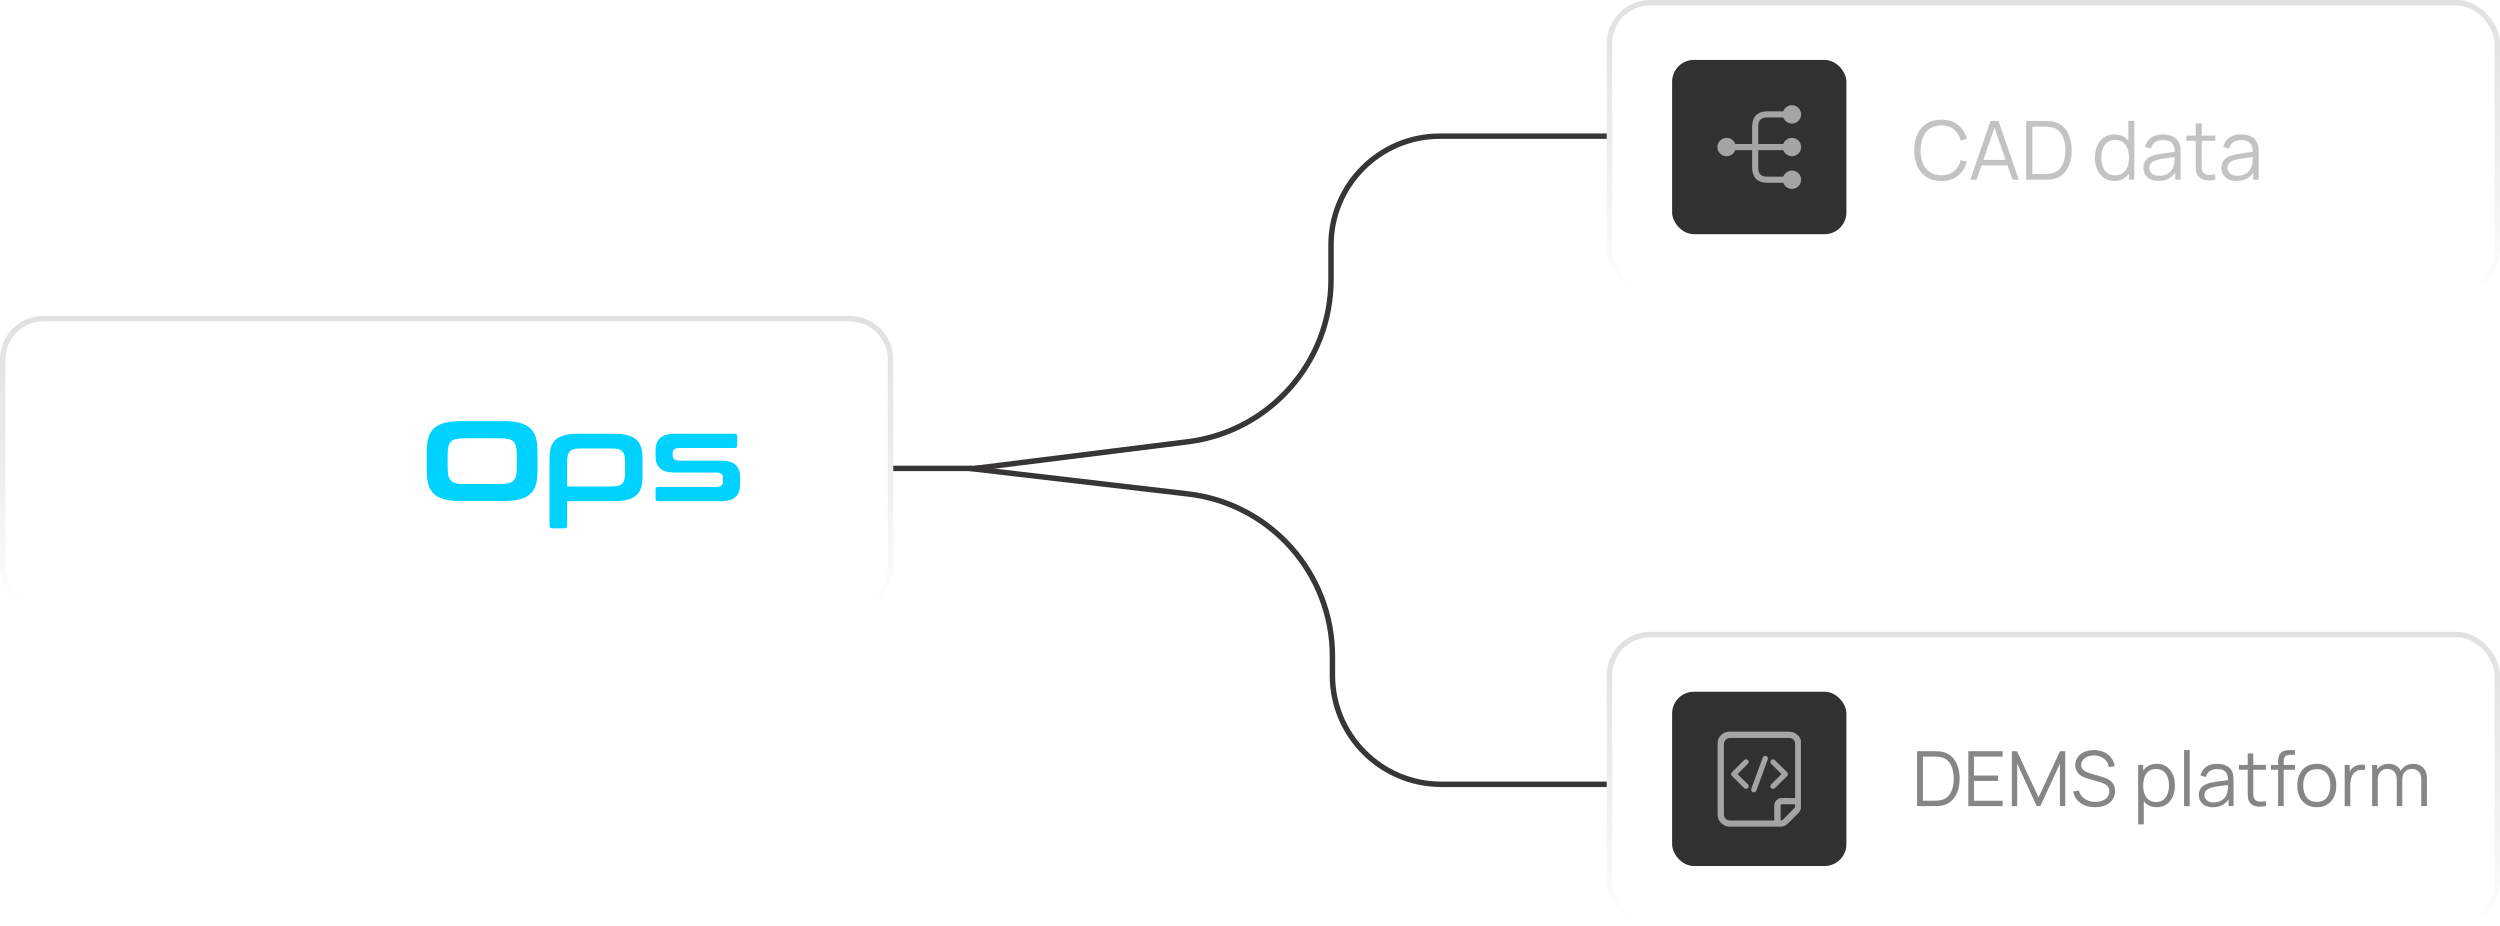 <svg width="459" height="170" viewBox="0 0 459 170" fill="none" xmlns="http://www.w3.org/2000/svg">
<path d="M179 86L218.099 81.106C233.109 79.227 244.373 66.466 244.373 51.338V45C244.373 33.954 253.327 25 264.373 25H295" stroke="#373536"/>
<path d="M178 86L218.114 90.684C233.233 92.449 244.634 105.259 244.634 120.481V124C244.634 135.046 253.589 144 264.634 144H295" stroke="#373536"/>
<path d="M164 86L182 86" stroke="#373536"/>
<g filter="url(#filter0_b_6958_16896)">
<path d="M0 66C0 61.582 3.582 58 8 58H156C160.418 58 164 61.582 164 66V104C164 108.418 160.418 112 156 112H8C3.582 112 0 108.418 0 104V66Z" fill="white" fill-opacity="0.02"/>
<path d="M0.5 66C0.5 61.858 3.858 58.5 8 58.5H156C160.142 58.5 163.5 61.858 163.5 66V104C163.5 108.142 160.142 111.5 156 111.5H8C3.858 111.5 0.5 108.142 0.5 104V66Z" stroke="url(#paint0_linear_6958_16896)" stroke-opacity="0.28"/>
</g>
<path d="M106.27 79.634H112.593C116.658 79.634 117.968 80.942 117.968 84.212V87.46C117.968 90.73 116.658 92.016 112.593 92.016H104.124V96.504C104.124 96.842 103.966 97 103.628 97H101.414C101.076 97 100.895 96.842 100.895 96.504V84.212C100.895 80.942 102.205 79.634 106.27 79.634ZM104.124 84.821V89.309H112.277C114.242 89.309 114.761 88.746 114.761 86.829V84.821C114.761 82.927 114.242 82.341 112.277 82.341H106.586C104.644 82.341 104.124 82.927 104.124 84.821Z" fill="#00D2FF"/>
<path d="M123.909 79.634H134.93C135.201 79.634 135.337 79.769 135.337 80.04V81.844C135.337 82.115 135.201 82.25 134.93 82.25H124.745C123.819 82.25 123.503 82.611 123.503 83.265V83.603C123.503 84.212 123.819 84.573 124.745 84.573H132.356C134.885 84.573 135.879 85.656 135.879 87.595V88.858C135.879 90.843 134.998 92.016 132.333 92.016H120.77C120.499 92.016 120.364 91.88 120.364 91.61V89.806C120.364 89.535 120.499 89.4 120.77 89.4H131.475C132.401 89.4 132.739 89.084 132.739 88.317V87.708C132.739 87.122 132.401 86.761 131.475 86.761H123.887C121.357 86.761 120.364 85.701 120.364 83.716V82.724C120.364 80.852 121.245 79.634 123.909 79.634Z" fill="#00D2FF"/>
<path d="M84.734 77.317H92.309C97.127 77.317 98.68 78.868 98.68 82.743V86.593C98.68 90.468 97.127 91.992 92.309 91.992H84.734C79.916 91.992 78.364 90.468 78.364 86.593V82.743C78.364 78.868 79.916 77.317 84.734 77.317ZM82.192 83.385V85.924C82.192 88.17 82.808 88.865 85.109 88.865H91.935C94.263 88.865 94.879 88.17 94.879 85.924V83.385C94.879 81.139 94.263 80.471 91.935 80.471H85.109C82.808 80.471 82.192 81.139 82.192 83.385Z" fill="#00D2FF"/>
<path d="M37.67 79.578H39.883C40.222 79.578 40.38 79.759 40.38 80.097V91.464C40.38 91.802 40.222 91.96 39.883 91.96H37.67C37.332 91.96 37.173 91.802 37.173 91.464V80.097C37.173 79.759 37.332 79.578 37.67 79.578ZM37.67 75H39.883C40.222 75 40.38 75.158 40.38 75.496V77.639C40.38 77.977 40.222 78.157 39.883 78.157H37.67C37.332 78.157 37.151 77.977 37.151 77.639V75.496C37.151 75.158 37.332 75 37.67 75Z" fill="white"/>
<path d="M42.493 79.578H45.09C45.361 79.578 45.519 79.668 45.632 79.894L50.939 89.208C51.007 89.321 51.074 89.344 51.187 89.344H51.278C51.391 89.344 51.458 89.321 51.526 89.208L56.856 79.894C56.969 79.691 57.104 79.578 57.398 79.578H59.904C60.221 79.578 60.356 79.849 60.198 80.142L54.01 90.945C53.581 91.689 53.129 91.96 52.113 91.96H50.261C49.268 91.96 48.816 91.689 48.387 90.945L42.199 80.142C42.041 79.849 42.176 79.578 42.493 79.578Z" fill="white"/>
<path d="M65.627 79.578H72.244C75.338 79.578 76.151 80.548 76.151 83.277V85.419C76.151 86.389 75.744 86.705 74.864 86.705H63.459V87.246C63.459 88.667 63.978 89.253 65.943 89.253H75.361C75.632 89.253 75.767 89.389 75.767 89.659V91.554C75.767 91.824 75.632 91.96 75.361 91.96H65.627C61.562 91.96 60.252 90.674 60.252 87.404V84.156C60.252 80.886 61.562 79.578 65.627 79.578ZM63.459 84.089V84.698H72.605C72.876 84.698 72.989 84.607 72.989 84.314V83.367C72.989 82.442 72.65 82.082 71.612 82.082H65.943C63.978 82.082 63.459 82.645 63.459 84.089Z" fill="white"/>
<path d="M33.698 89.266C33.295 89.275 32.892 89.232 32.5 89.14C32.216 89.08 31.954 88.944 31.741 88.747C31.538 88.527 31.402 88.254 31.349 87.96C31.269 87.572 31.232 87.176 31.239 86.779V75.505C31.249 75.437 31.242 75.367 31.221 75.302C31.199 75.236 31.162 75.177 31.113 75.128C31.064 75.079 31.005 75.043 30.939 75.022C30.873 75 30.804 74.995 30.736 75.005H28.52C28.174 75.005 28.002 75.171 28.002 75.505V87.385C27.987 88.094 28.078 88.801 28.273 89.483C28.434 90.03 28.743 90.523 29.164 90.907C29.641 91.308 30.207 91.587 30.814 91.722C31.656 91.912 32.517 91.999 33.38 91.981H33.698C33.751 91.987 33.804 91.981 33.855 91.963C33.905 91.945 33.95 91.916 33.988 91.879C34.026 91.841 34.054 91.795 34.072 91.745C34.09 91.695 34.096 91.641 34.091 91.588V89.672C34.098 89.618 34.093 89.563 34.076 89.511C34.059 89.459 34.031 89.412 33.993 89.373C33.955 89.334 33.909 89.304 33.858 89.285C33.806 89.267 33.752 89.26 33.698 89.266Z" fill="white"/>
<g filter="url(#filter1_b_6958_16896)">
<rect x="295" width="164" height="54" rx="8" fill="white" fill-opacity="0.02"/>
<rect x="295.5" y="0.5" width="163" height="53" rx="7.5" stroke="url(#paint1_linear_6958_16896)" stroke-opacity="0.28"/>
</g>
<rect x="307" y="11" width="32" height="32" rx="4" fill="#323131"/>
<path d="M329 28.688C329.932 28.688 330.688 27.932 330.688 27C330.688 26.068 329.932 25.312 329 25.312C328.068 25.312 327.312 26.068 327.312 27C327.312 27.932 328.068 28.688 329 28.688Z" fill="#A4A4A4"/>
<path d="M329 22.688C329.932 22.688 330.688 21.932 330.688 21C330.688 20.068 329.932 19.312 329 19.312C328.068 19.312 327.312 20.068 327.312 21C327.312 21.932 328.068 22.688 329 22.688Z" fill="#A4A4A4"/>
<path d="M329 34.688C329.932 34.688 330.688 33.932 330.688 33C330.688 32.068 329.932 31.312 329 31.312C328.068 31.312 327.312 32.068 327.312 33C327.312 33.932 328.068 34.688 329 34.688Z" fill="#A4A4A4"/>
<path d="M317 28.688C317.932 28.688 318.688 27.932 318.688 27C318.688 26.068 317.932 25.312 317 25.312C316.068 25.312 315.312 26.068 315.312 27C315.312 27.932 316.068 28.688 317 28.688Z" fill="#A4A4A4"/>
<path d="M328.25 27.562C328.557 27.562 328.812 27.308 328.812 27C328.812 26.692 328.557 26.438 328.25 26.438H322.812V23.25C322.812 22.065 323.315 21.562 324.5 21.562H328.25C328.557 21.562 328.812 21.308 328.812 21C328.812 20.692 328.557 20.438 328.25 20.438H324.5C322.685 20.438 321.687 21.435 321.687 23.25V26.438H317.75C317.442 26.438 317.188 26.692 317.188 27C317.188 27.308 317.442 27.562 317.75 27.562H321.687V30.75C321.687 32.565 322.685 33.562 324.5 33.562H328.25C328.557 33.562 328.812 33.307 328.812 33C328.812 32.693 328.557 32.438 328.25 32.438H324.5C323.315 32.438 322.812 31.935 322.812 30.75V27.562H328.25Z" fill="#A4A4A4"/>
<path d="M356.423 33.225C355.348 33.225 354.44 32.987 353.7 32.513C352.96 32.032 352.4 31.37 352.02 30.525C351.64 29.68 351.45 28.705 351.45 27.6C351.45 26.495 351.64 25.52 352.02 24.675C352.4 23.83 352.96 23.17 353.7 22.695C354.44 22.215 355.348 21.975 356.423 21.975C357.678 21.975 358.703 22.297 359.498 22.942C360.293 23.582 360.838 24.442 361.133 25.523L360.008 25.815C359.778 24.96 359.365 24.282 358.77 23.782C358.175 23.282 357.393 23.032 356.423 23.032C355.578 23.032 354.875 23.225 354.315 23.61C353.755 23.995 353.333 24.532 353.048 25.223C352.768 25.907 352.623 26.7 352.613 27.6C352.608 28.5 352.745 29.293 353.025 29.977C353.31 30.663 353.735 31.2 354.3 31.59C354.87 31.975 355.578 32.167 356.423 32.167C357.393 32.167 358.175 31.918 358.77 31.418C359.365 30.913 359.778 30.235 360.008 29.385L361.133 29.677C360.838 30.758 360.293 31.62 359.498 32.265C358.703 32.905 357.678 33.225 356.423 33.225ZM361.744 33L365.464 22.2H366.927L370.647 33H369.499L365.967 22.815H366.402L362.892 33H361.744ZM363.402 30.383V29.348H368.982V30.383H363.402ZM372.001 33V22.2H375.279C375.394 22.2 375.589 22.203 375.864 22.207C376.144 22.212 376.411 22.233 376.666 22.267C377.486 22.383 378.171 22.688 378.721 23.183C379.271 23.677 379.684 24.308 379.959 25.073C380.234 25.837 380.371 26.68 380.371 27.6C380.371 28.52 380.234 29.363 379.959 30.128C379.684 30.892 379.271 31.523 378.721 32.017C378.171 32.513 377.486 32.818 376.666 32.932C376.416 32.962 376.149 32.983 375.864 32.992C375.579 32.998 375.384 33 375.279 33H372.001ZM373.141 31.942H375.279C375.484 31.942 375.704 31.938 375.939 31.927C376.179 31.913 376.384 31.887 376.554 31.852C377.184 31.742 377.691 31.488 378.076 31.087C378.466 30.688 378.751 30.188 378.931 29.587C379.111 28.983 379.201 28.32 379.201 27.6C379.201 26.875 379.111 26.21 378.931 25.605C378.751 25 378.466 24.5 378.076 24.105C377.686 23.71 377.179 23.457 376.554 23.348C376.384 23.312 376.176 23.29 375.931 23.28C375.691 23.265 375.474 23.258 375.279 23.258H373.141V31.942ZM388.225 33.225C387.47 33.225 386.825 33.038 386.29 32.663C385.755 32.282 385.345 31.77 385.06 31.125C384.775 30.48 384.632 29.753 384.632 28.942C384.632 28.137 384.772 27.413 385.052 26.767C385.337 26.122 385.745 25.613 386.275 25.238C386.805 24.863 387.44 24.675 388.18 24.675C388.94 24.675 389.58 24.86 390.1 25.23C390.62 25.6 391.012 26.108 391.277 26.753C391.547 27.392 391.682 28.122 391.682 28.942C391.682 29.747 391.55 30.475 391.285 31.125C391.02 31.77 390.63 32.282 390.115 32.663C389.6 33.038 388.97 33.225 388.225 33.225ZM388.337 32.197C388.912 32.197 389.387 32.057 389.762 31.777C390.137 31.497 390.417 31.113 390.602 30.622C390.787 30.128 390.88 29.567 390.88 28.942C390.88 28.308 390.787 27.747 390.602 27.262C390.417 26.773 390.137 26.39 389.762 26.115C389.392 25.84 388.925 25.703 388.36 25.703C387.78 25.703 387.3 25.845 386.92 26.13C386.54 26.415 386.257 26.802 386.072 27.293C385.892 27.782 385.802 28.332 385.802 28.942C385.802 29.558 385.895 30.113 386.08 30.608C386.27 31.098 386.552 31.485 386.927 31.77C387.302 32.055 387.772 32.197 388.337 32.197ZM390.88 33V26.902H390.76V22.2H391.87V33H390.88ZM396.291 33.225C395.681 33.225 395.169 33.115 394.754 32.895C394.344 32.675 394.036 32.383 393.831 32.017C393.626 31.652 393.524 31.255 393.524 30.825C393.524 30.385 393.611 30.01 393.786 29.7C393.966 29.385 394.209 29.128 394.514 28.927C394.824 28.727 395.181 28.575 395.586 28.47C395.996 28.37 396.449 28.282 396.944 28.207C397.444 28.128 397.931 28.06 398.406 28.005C398.886 27.945 399.306 27.887 399.666 27.832L399.276 28.073C399.291 27.273 399.136 26.68 398.811 26.295C398.486 25.91 397.921 25.718 397.116 25.718C396.561 25.718 396.091 25.843 395.706 26.093C395.326 26.343 395.059 26.738 394.904 27.277L393.831 26.962C394.016 26.238 394.389 25.675 394.949 25.275C395.509 24.875 396.236 24.675 397.131 24.675C397.871 24.675 398.499 24.815 399.014 25.095C399.534 25.37 399.901 25.77 400.116 26.295C400.216 26.53 400.281 26.793 400.311 27.082C400.341 27.372 400.356 27.668 400.356 27.968V33H399.374V30.968L399.659 31.087C399.384 31.782 398.956 32.312 398.376 32.678C397.796 33.042 397.101 33.225 396.291 33.225ZM396.419 32.273C396.934 32.273 397.384 32.18 397.769 31.995C398.154 31.81 398.464 31.558 398.699 31.238C398.934 30.913 399.086 30.547 399.156 30.142C399.216 29.883 399.249 29.598 399.254 29.288C399.259 28.973 399.261 28.738 399.261 28.582L399.681 28.8C399.306 28.85 398.899 28.9 398.459 28.95C398.024 29 397.594 29.058 397.169 29.122C396.749 29.188 396.369 29.265 396.029 29.355C395.799 29.42 395.576 29.512 395.361 29.633C395.146 29.747 394.969 29.902 394.829 30.098C394.694 30.293 394.626 30.535 394.626 30.825C394.626 31.06 394.684 31.288 394.799 31.508C394.919 31.727 395.109 31.91 395.369 32.055C395.634 32.2 395.984 32.273 396.419 32.273ZM406.719 33C406.264 33.095 405.814 33.133 405.369 33.112C404.929 33.093 404.534 32.998 404.184 32.828C403.839 32.657 403.576 32.392 403.396 32.032C403.251 31.733 403.171 31.43 403.156 31.125C403.146 30.815 403.141 30.462 403.141 30.067V22.65H404.236V30.023C404.236 30.363 404.239 30.648 404.244 30.878C404.254 31.102 404.306 31.302 404.401 31.477C404.581 31.812 404.866 32.013 405.256 32.078C405.651 32.142 406.139 32.127 406.719 32.032V33ZM401.409 25.845V24.9H406.719V25.845H401.409ZM410.632 33.225C410.022 33.225 409.51 33.115 409.095 32.895C408.685 32.675 408.377 32.383 408.172 32.017C407.967 31.652 407.865 31.255 407.865 30.825C407.865 30.385 407.952 30.01 408.127 29.7C408.307 29.385 408.55 29.128 408.855 28.927C409.165 28.727 409.522 28.575 409.927 28.47C410.337 28.37 410.79 28.282 411.285 28.207C411.785 28.128 412.272 28.06 412.747 28.005C413.227 27.945 413.647 27.887 414.007 27.832L413.617 28.073C413.632 27.273 413.477 26.68 413.152 26.295C412.827 25.91 412.262 25.718 411.457 25.718C410.902 25.718 410.432 25.843 410.047 26.093C409.667 26.343 409.4 26.738 409.245 27.277L408.172 26.962C408.357 26.238 408.73 25.675 409.29 25.275C409.85 24.875 410.577 24.675 411.472 24.675C412.212 24.675 412.84 24.815 413.355 25.095C413.875 25.37 414.242 25.77 414.457 26.295C414.557 26.53 414.622 26.793 414.652 27.082C414.682 27.372 414.697 27.668 414.697 27.968V33H413.715V30.968L414 31.087C413.725 31.782 413.297 32.312 412.717 32.678C412.137 33.042 411.442 33.225 410.632 33.225ZM410.76 32.273C411.275 32.273 411.725 32.18 412.11 31.995C412.495 31.81 412.805 31.558 413.04 31.238C413.275 30.913 413.427 30.547 413.497 30.142C413.557 29.883 413.59 29.598 413.595 29.288C413.6 28.973 413.602 28.738 413.602 28.582L414.022 28.8C413.647 28.85 413.24 28.9 412.8 28.95C412.365 29 411.935 29.058 411.51 29.122C411.09 29.188 410.71 29.265 410.37 29.355C410.14 29.42 409.917 29.512 409.702 29.633C409.487 29.747 409.31 29.902 409.17 30.098C409.035 30.293 408.967 30.535 408.967 30.825C408.967 31.06 409.025 31.288 409.14 31.508C409.26 31.727 409.45 31.91 409.71 32.055C409.975 32.2 410.325 32.273 410.76 32.273Z" fill="#C3C3C3"/>
<g filter="url(#filter2_b_6958_16896)">
<rect x="295" y="116" width="164" height="54" rx="8" fill="white" fill-opacity="0.02"/>
<rect x="295.5" y="116.5" width="163" height="53" rx="7.5" stroke="url(#paint2_linear_6958_16896)" stroke-opacity="0.28"/>
</g>
<rect x="307" y="127" width="32" height="32" rx="4" fill="#323131"/>
<g clip-path="url(#clip0_6958_16896)">
<path d="M317.484 134.336H328.491C329.738 134.336 330.749 135.319 330.749 136.536V147.968C330.749 148.365 330.523 148.914 330.24 149.202L328.203 151.26C327.921 151.546 327.371 151.777 326.966 151.777H317.606C316.361 151.777 315.348 150.791 315.348 149.575V136.472C315.348 135.287 316.302 134.336 317.484 134.336ZM327.328 150.502L329.452 148.354C329.518 148.287 329.582 148.126 329.582 148.022V136.535C329.577 136.25 329.46 135.98 329.255 135.782C329.051 135.584 328.776 135.476 328.491 135.48H317.671C317.52 135.479 317.369 135.509 317.229 135.566C317.088 135.623 316.961 135.708 316.853 135.815C316.745 135.922 316.66 136.049 316.602 136.189C316.544 136.329 316.514 136.48 316.514 136.631V149.575C316.514 150.158 317.002 150.633 317.604 150.633H327.009C327.127 150.626 327.24 150.579 327.328 150.501V150.502ZM327.174 146.507L329.594 146.534C329.915 146.534 330.177 146.789 330.178 147.107C330.177 147.183 330.162 147.258 330.132 147.327C330.102 147.397 330.059 147.461 330.005 147.514C329.95 147.567 329.886 147.609 329.816 147.637C329.745 147.665 329.67 147.679 329.594 147.678L327.174 147.651C327.03 147.651 326.919 147.759 326.919 147.893V150.647C326.918 150.723 326.903 150.798 326.873 150.868C326.843 150.938 326.8 151.001 326.746 151.054C326.692 151.107 326.627 151.149 326.557 151.177C326.487 151.206 326.411 151.22 326.335 151.219C326.26 151.22 326.184 151.206 326.114 151.177C326.043 151.149 325.979 151.107 325.925 151.054C325.871 151.001 325.828 150.938 325.798 150.868C325.768 150.798 325.753 150.723 325.752 150.647V147.893C325.752 147.124 326.388 146.507 327.174 146.507ZM320.919 144.012C320.987 144.08 321.032 144.166 321.051 144.26C321.069 144.354 321.059 144.451 321.022 144.539C320.985 144.627 320.923 144.703 320.843 144.756C320.764 144.809 320.67 144.837 320.575 144.837C320.446 144.837 320.323 144.787 320.231 144.697L317.975 142.466C317.929 142.421 317.893 142.368 317.869 142.309C317.844 142.25 317.832 142.187 317.832 142.123C317.832 142.059 317.844 141.996 317.869 141.937C317.893 141.878 317.929 141.824 317.975 141.779L320.231 139.547C320.419 139.36 320.73 139.36 320.919 139.547C321.109 139.735 321.109 140.031 320.919 140.234L319.01 142.123L320.919 144.009V144.012ZM325.176 140.234C325.131 140.189 325.095 140.135 325.071 140.076C325.046 140.017 325.033 139.954 325.033 139.89C325.033 139.826 325.046 139.763 325.071 139.704C325.095 139.645 325.131 139.592 325.176 139.547C325.365 139.36 325.677 139.36 325.866 139.547L328.123 141.779C328.168 141.824 328.204 141.878 328.228 141.937C328.253 141.996 328.265 142.059 328.265 142.123C328.265 142.187 328.253 142.25 328.228 142.309C328.204 142.368 328.168 142.421 328.123 142.466L325.866 144.697C325.774 144.787 325.65 144.838 325.521 144.837C325.425 144.837 325.331 144.809 325.251 144.756C325.171 144.703 325.109 144.627 325.072 144.539C325.035 144.45 325.025 144.353 325.044 144.259C325.063 144.165 325.109 144.078 325.176 144.01L327.087 142.123L325.176 140.234ZM324.269 138.79C324.518 138.881 324.645 139.155 324.565 139.413L322.464 145.153C322.418 145.274 322.328 145.372 322.211 145.426C322.095 145.481 321.961 145.488 321.84 145.446C321.779 145.425 321.722 145.393 321.674 145.35C321.625 145.307 321.586 145.255 321.558 145.197C321.531 145.139 321.515 145.076 321.512 145.011C321.509 144.947 321.519 144.882 321.542 144.822L323.643 139.081C323.688 138.96 323.78 138.862 323.897 138.808C324.014 138.753 324.148 138.747 324.269 138.79Z" fill="#A4A4A4"/>
</g>
<path d="M351.98 148V137.92H355.039C355.146 137.92 355.328 137.922 355.585 137.927C355.846 137.932 356.096 137.95 356.334 137.983C357.099 138.09 357.739 138.375 358.252 138.837C358.765 139.299 359.15 139.887 359.407 140.601C359.664 141.315 359.792 142.101 359.792 142.96C359.792 143.819 359.664 144.605 359.407 145.319C359.15 146.033 358.765 146.621 358.252 147.083C357.739 147.545 357.099 147.83 356.334 147.937C356.101 147.965 355.851 147.984 355.585 147.993C355.319 147.998 355.137 148 355.039 148H351.98ZM353.044 147.013H355.039C355.23 147.013 355.436 147.008 355.655 146.999C355.879 146.985 356.07 146.962 356.229 146.929C356.817 146.826 357.291 146.588 357.65 146.215C358.014 145.842 358.28 145.375 358.448 144.815C358.616 144.25 358.7 143.632 358.7 142.96C358.7 142.283 358.616 141.663 358.448 141.098C358.28 140.533 358.014 140.067 357.65 139.698C357.286 139.329 356.812 139.094 356.229 138.991C356.07 138.958 355.877 138.937 355.648 138.928C355.424 138.914 355.221 138.907 355.039 138.907H353.044V147.013ZM361.386 148V137.92H367.686V138.907H362.415V142.393H366.846V143.38H362.415V147.013H367.686V148H361.386ZM369.371 148V137.92H370.316L374.278 146.397L378.219 137.92H379.178V147.993H378.198V140.216L374.607 148H373.942L370.358 140.216V148H369.371ZM384.642 148.21C383.937 148.21 383.303 148.093 382.738 147.86C382.178 147.622 381.714 147.286 381.345 146.852C380.981 146.418 380.743 145.902 380.631 145.305L381.681 145.13C381.849 145.783 382.204 146.297 382.745 146.67C383.286 147.039 383.933 147.223 384.684 147.223C385.179 147.223 385.622 147.146 386.014 146.992C386.406 146.833 386.714 146.609 386.938 146.32C387.162 146.031 387.274 145.688 387.274 145.291C387.274 145.03 387.227 144.808 387.134 144.626C387.041 144.439 386.917 144.285 386.763 144.164C386.609 144.043 386.441 143.942 386.259 143.863C386.077 143.779 385.9 143.711 385.727 143.66L383.172 142.897C382.864 142.808 382.579 142.696 382.318 142.561C382.057 142.421 381.828 142.255 381.632 142.064C381.441 141.868 381.291 141.639 381.184 141.378C381.077 141.117 381.023 140.818 381.023 140.482C381.023 139.913 381.172 139.42 381.471 139.005C381.77 138.59 382.178 138.27 382.696 138.046C383.214 137.822 383.804 137.712 384.467 137.717C385.139 137.717 385.739 137.836 386.266 138.074C386.798 138.312 387.237 138.653 387.582 139.096C387.927 139.535 388.156 140.055 388.268 140.657L387.19 140.853C387.12 140.414 386.959 140.034 386.707 139.712C386.455 139.39 386.133 139.143 385.741 138.97C385.354 138.793 384.927 138.702 384.46 138.697C384.007 138.697 383.604 138.774 383.249 138.928C382.899 139.077 382.621 139.283 382.416 139.544C382.211 139.805 382.108 140.104 382.108 140.44C382.108 140.781 382.201 141.054 382.388 141.259C382.579 141.464 382.813 141.625 383.088 141.742C383.368 141.859 383.639 141.954 383.9 142.029L385.874 142.61C386.079 142.666 386.32 142.748 386.595 142.855C386.875 142.958 387.146 143.107 387.407 143.303C387.673 143.494 387.892 143.746 388.065 144.059C388.238 144.372 388.324 144.768 388.324 145.249C388.324 145.716 388.231 146.133 388.044 146.502C387.862 146.871 387.603 147.181 387.267 147.433C386.936 147.685 386.546 147.876 386.098 148.007C385.655 148.142 385.169 148.21 384.642 148.21ZM395.967 148.21C395.271 148.21 394.683 148.035 394.203 147.685C393.722 147.33 393.358 146.852 393.111 146.25C392.863 145.643 392.74 144.964 392.74 144.213C392.74 143.448 392.863 142.766 393.111 142.169C393.363 141.567 393.731 141.093 394.217 140.748C394.702 140.403 395.299 140.23 396.009 140.23C396.699 140.23 397.292 140.405 397.787 140.755C398.281 141.105 398.659 141.581 398.921 142.183C399.187 142.785 399.32 143.462 399.32 144.213C399.32 144.969 399.187 145.648 398.921 146.25C398.655 146.852 398.272 147.33 397.773 147.685C397.273 148.035 396.671 148.21 395.967 148.21ZM392.565 151.36V140.44H393.489V146.131H393.601V151.36H392.565ZM395.862 147.251C396.389 147.251 396.828 147.118 397.178 146.852C397.528 146.586 397.789 146.224 397.962 145.767C398.139 145.305 398.228 144.787 398.228 144.213C398.228 143.644 398.141 143.13 397.969 142.673C397.796 142.216 397.532 141.854 397.178 141.588C396.828 141.322 396.382 141.189 395.841 141.189C395.313 141.189 394.875 141.317 394.525 141.574C394.179 141.831 393.92 142.188 393.748 142.645C393.575 143.098 393.489 143.62 393.489 144.213C393.489 144.796 393.575 145.319 393.748 145.781C393.92 146.238 394.182 146.598 394.532 146.859C394.882 147.12 395.325 147.251 395.862 147.251ZM400.997 148V137.71H402.026V148H400.997ZM406.288 148.21C405.718 148.21 405.24 148.107 404.853 147.902C404.47 147.697 404.183 147.424 403.992 147.083C403.8 146.742 403.705 146.371 403.705 145.97C403.705 145.559 403.786 145.209 403.95 144.92C404.118 144.626 404.344 144.386 404.629 144.199C404.918 144.012 405.252 143.87 405.63 143.772C406.012 143.679 406.435 143.597 406.897 143.527C407.363 143.452 407.818 143.389 408.262 143.338C408.71 143.282 409.102 143.228 409.438 143.177L409.074 143.401C409.088 142.654 408.943 142.101 408.64 141.742C408.336 141.383 407.809 141.203 407.058 141.203C406.54 141.203 406.101 141.32 405.742 141.553C405.387 141.786 405.137 142.155 404.993 142.659L403.992 142.365C404.164 141.688 404.512 141.163 405.035 140.79C405.557 140.417 406.236 140.23 407.072 140.23C407.762 140.23 408.348 140.361 408.829 140.622C409.314 140.879 409.657 141.252 409.858 141.742C409.951 141.961 410.012 142.206 410.04 142.477C410.068 142.748 410.082 143.023 410.082 143.303V148H409.165V146.103L409.431 146.215C409.174 146.864 408.775 147.358 408.234 147.699C407.692 148.04 407.044 148.21 406.288 148.21ZM406.407 147.321C406.887 147.321 407.307 147.235 407.667 147.062C408.026 146.889 408.315 146.654 408.535 146.355C408.754 146.052 408.896 145.711 408.962 145.333C409.018 145.09 409.048 144.824 409.053 144.535C409.057 144.241 409.06 144.022 409.06 143.877L409.452 144.08C409.102 144.127 408.721 144.173 408.311 144.22C407.905 144.267 407.503 144.32 407.107 144.381C406.715 144.442 406.36 144.514 406.043 144.598C405.828 144.659 405.62 144.745 405.42 144.857C405.219 144.964 405.053 145.109 404.923 145.291C404.797 145.473 404.734 145.699 404.734 145.97C404.734 146.189 404.787 146.402 404.895 146.607C405.007 146.812 405.184 146.983 405.427 147.118C405.674 147.253 406.001 147.321 406.407 147.321ZM416.02 148C415.595 148.089 415.175 148.124 414.76 148.105C414.349 148.086 413.98 147.998 413.654 147.839C413.332 147.68 413.087 147.433 412.919 147.097C412.783 146.817 412.709 146.535 412.695 146.25C412.685 145.961 412.681 145.632 412.681 145.263V138.34H413.703V145.221C413.703 145.538 413.705 145.804 413.71 146.019C413.719 146.229 413.768 146.416 413.857 146.579C414.025 146.892 414.291 147.078 414.655 147.139C415.023 147.2 415.478 147.186 416.02 147.097V148ZM411.064 141.322V140.44H416.02V141.322H411.064ZM418.258 148V139.88C418.258 139.684 418.268 139.49 418.286 139.299C418.31 139.108 418.354 138.926 418.419 138.753C418.485 138.576 418.587 138.412 418.727 138.263C418.881 138.095 419.049 137.974 419.231 137.899C419.413 137.82 419.602 137.768 419.798 137.745C419.999 137.722 420.195 137.71 420.386 137.71H421.352V138.578H420.456C420.064 138.578 419.77 138.674 419.574 138.865C419.383 139.056 419.287 139.357 419.287 139.768V148H418.258ZM416.949 141.322V140.44H421.352V141.322H416.949ZM425.356 148.21C424.604 148.21 423.963 148.04 423.431 147.699C422.899 147.358 422.49 146.887 422.206 146.285C421.921 145.683 421.779 144.992 421.779 144.213C421.779 143.42 421.923 142.724 422.213 142.127C422.502 141.53 422.913 141.065 423.445 140.734C423.981 140.398 424.618 140.23 425.356 140.23C426.112 140.23 426.756 140.4 427.288 140.741C427.824 141.077 428.233 141.546 428.513 142.148C428.797 142.745 428.94 143.434 428.94 144.213C428.94 145.006 428.797 145.704 428.513 146.306C428.228 146.903 427.817 147.37 427.281 147.706C426.744 148.042 426.102 148.21 425.356 148.21ZM425.356 147.223C426.196 147.223 426.821 146.945 427.232 146.39C427.642 145.83 427.848 145.104 427.848 144.213C427.848 143.298 427.64 142.57 427.225 142.029C426.814 141.488 426.191 141.217 425.356 141.217C424.791 141.217 424.324 141.345 423.956 141.602C423.592 141.854 423.319 142.206 423.137 142.659C422.959 143.107 422.871 143.625 422.871 144.213C422.871 145.123 423.081 145.853 423.501 146.404C423.921 146.95 424.539 147.223 425.356 147.223ZM430.484 148V140.44H431.408V142.26L431.226 142.022C431.31 141.798 431.42 141.593 431.555 141.406C431.69 141.215 431.837 141.058 431.996 140.937C432.192 140.764 432.421 140.634 432.682 140.545C432.943 140.452 433.207 140.398 433.473 140.384C433.739 140.365 433.982 140.384 434.201 140.44V141.406C433.926 141.336 433.625 141.32 433.298 141.357C432.971 141.394 432.67 141.525 432.395 141.749C432.143 141.945 431.954 142.181 431.828 142.456C431.702 142.727 431.618 143.016 431.576 143.324C431.534 143.627 431.513 143.928 431.513 144.227V148H430.484ZM444.545 148L444.552 143.037C444.552 142.454 444.388 141.996 444.062 141.665C443.74 141.329 443.329 141.161 442.83 141.161C442.545 141.161 442.267 141.226 441.997 141.357C441.726 141.488 441.502 141.698 441.325 141.987C441.152 142.276 441.066 142.654 441.066 143.121L440.457 142.946C440.443 142.405 440.548 141.931 440.772 141.525C441 141.119 441.313 140.804 441.71 140.58C442.111 140.351 442.564 140.237 443.068 140.237C443.828 140.237 444.437 140.473 444.895 140.944C445.352 141.411 445.581 142.043 445.581 142.841L445.574 148H444.545ZM435.522 148V140.44H436.446V142.302H436.558V148H435.522ZM440.044 148L440.051 143.107C440.051 142.505 439.89 142.031 439.568 141.686C439.25 141.336 438.83 141.161 438.308 141.161C437.785 141.161 437.363 141.341 437.041 141.7C436.719 142.055 436.558 142.528 436.558 143.121L435.942 142.785C435.942 142.3 436.056 141.866 436.285 141.483C436.513 141.096 436.826 140.792 437.223 140.573C437.619 140.349 438.07 140.237 438.574 140.237C439.054 140.237 439.481 140.34 439.855 140.545C440.233 140.75 440.529 141.049 440.744 141.441C440.958 141.833 441.066 142.309 441.066 142.869L441.059 148H440.044Z" fill="#868686"/>
<defs>
<filter id="filter0_b_6958_16896" x="-30" y="28" width="224" height="114" filterUnits="userSpaceOnUse" color-interpolation-filters="sRGB">
<feFlood flood-opacity="0" result="BackgroundImageFix"/>
<feGaussianBlur in="BackgroundImageFix" stdDeviation="15"/>
<feComposite in2="SourceAlpha" operator="in" result="effect1_backgroundBlur_6958_16896"/>
<feBlend mode="normal" in="SourceGraphic" in2="effect1_backgroundBlur_6958_16896" result="shape"/>
</filter>
<filter id="filter1_b_6958_16896" x="265" y="-30" width="224" height="114" filterUnits="userSpaceOnUse" color-interpolation-filters="sRGB">
<feFlood flood-opacity="0" result="BackgroundImageFix"/>
<feGaussianBlur in="BackgroundImageFix" stdDeviation="15"/>
<feComposite in2="SourceAlpha" operator="in" result="effect1_backgroundBlur_6958_16896"/>
<feBlend mode="normal" in="SourceGraphic" in2="effect1_backgroundBlur_6958_16896" result="shape"/>
</filter>
<filter id="filter2_b_6958_16896" x="265" y="86" width="224" height="114" filterUnits="userSpaceOnUse" color-interpolation-filters="sRGB">
<feFlood flood-opacity="0" result="BackgroundImageFix"/>
<feGaussianBlur in="BackgroundImageFix" stdDeviation="15"/>
<feComposite in2="SourceAlpha" operator="in" result="effect1_backgroundBlur_6958_16896"/>
<feBlend mode="normal" in="SourceGraphic" in2="effect1_backgroundBlur_6958_16896" result="shape"/>
</filter>
<linearGradient id="paint0_linear_6958_16896" x1="82" y1="58" x2="82" y2="112" gradientUnits="userSpaceOnUse">
<stop stop-color="#949393"/>
<stop offset="1" stop-color="#727272" stop-opacity="0"/>
</linearGradient>
<linearGradient id="paint1_linear_6958_16896" x1="377" y1="0" x2="377" y2="54" gradientUnits="userSpaceOnUse">
<stop stop-color="#949393"/>
<stop offset="1" stop-color="#727272" stop-opacity="0"/>
</linearGradient>
<linearGradient id="paint2_linear_6958_16896" x1="377" y1="116" x2="377" y2="170" gradientUnits="userSpaceOnUse">
<stop stop-color="#949393"/>
<stop offset="1" stop-color="#727272" stop-opacity="0"/>
</linearGradient>
<clipPath id="clip0_6958_16896">
<rect width="15.652" height="18" fill="white" transform="translate(315 134)"/>
</clipPath>
</defs>
</svg>

